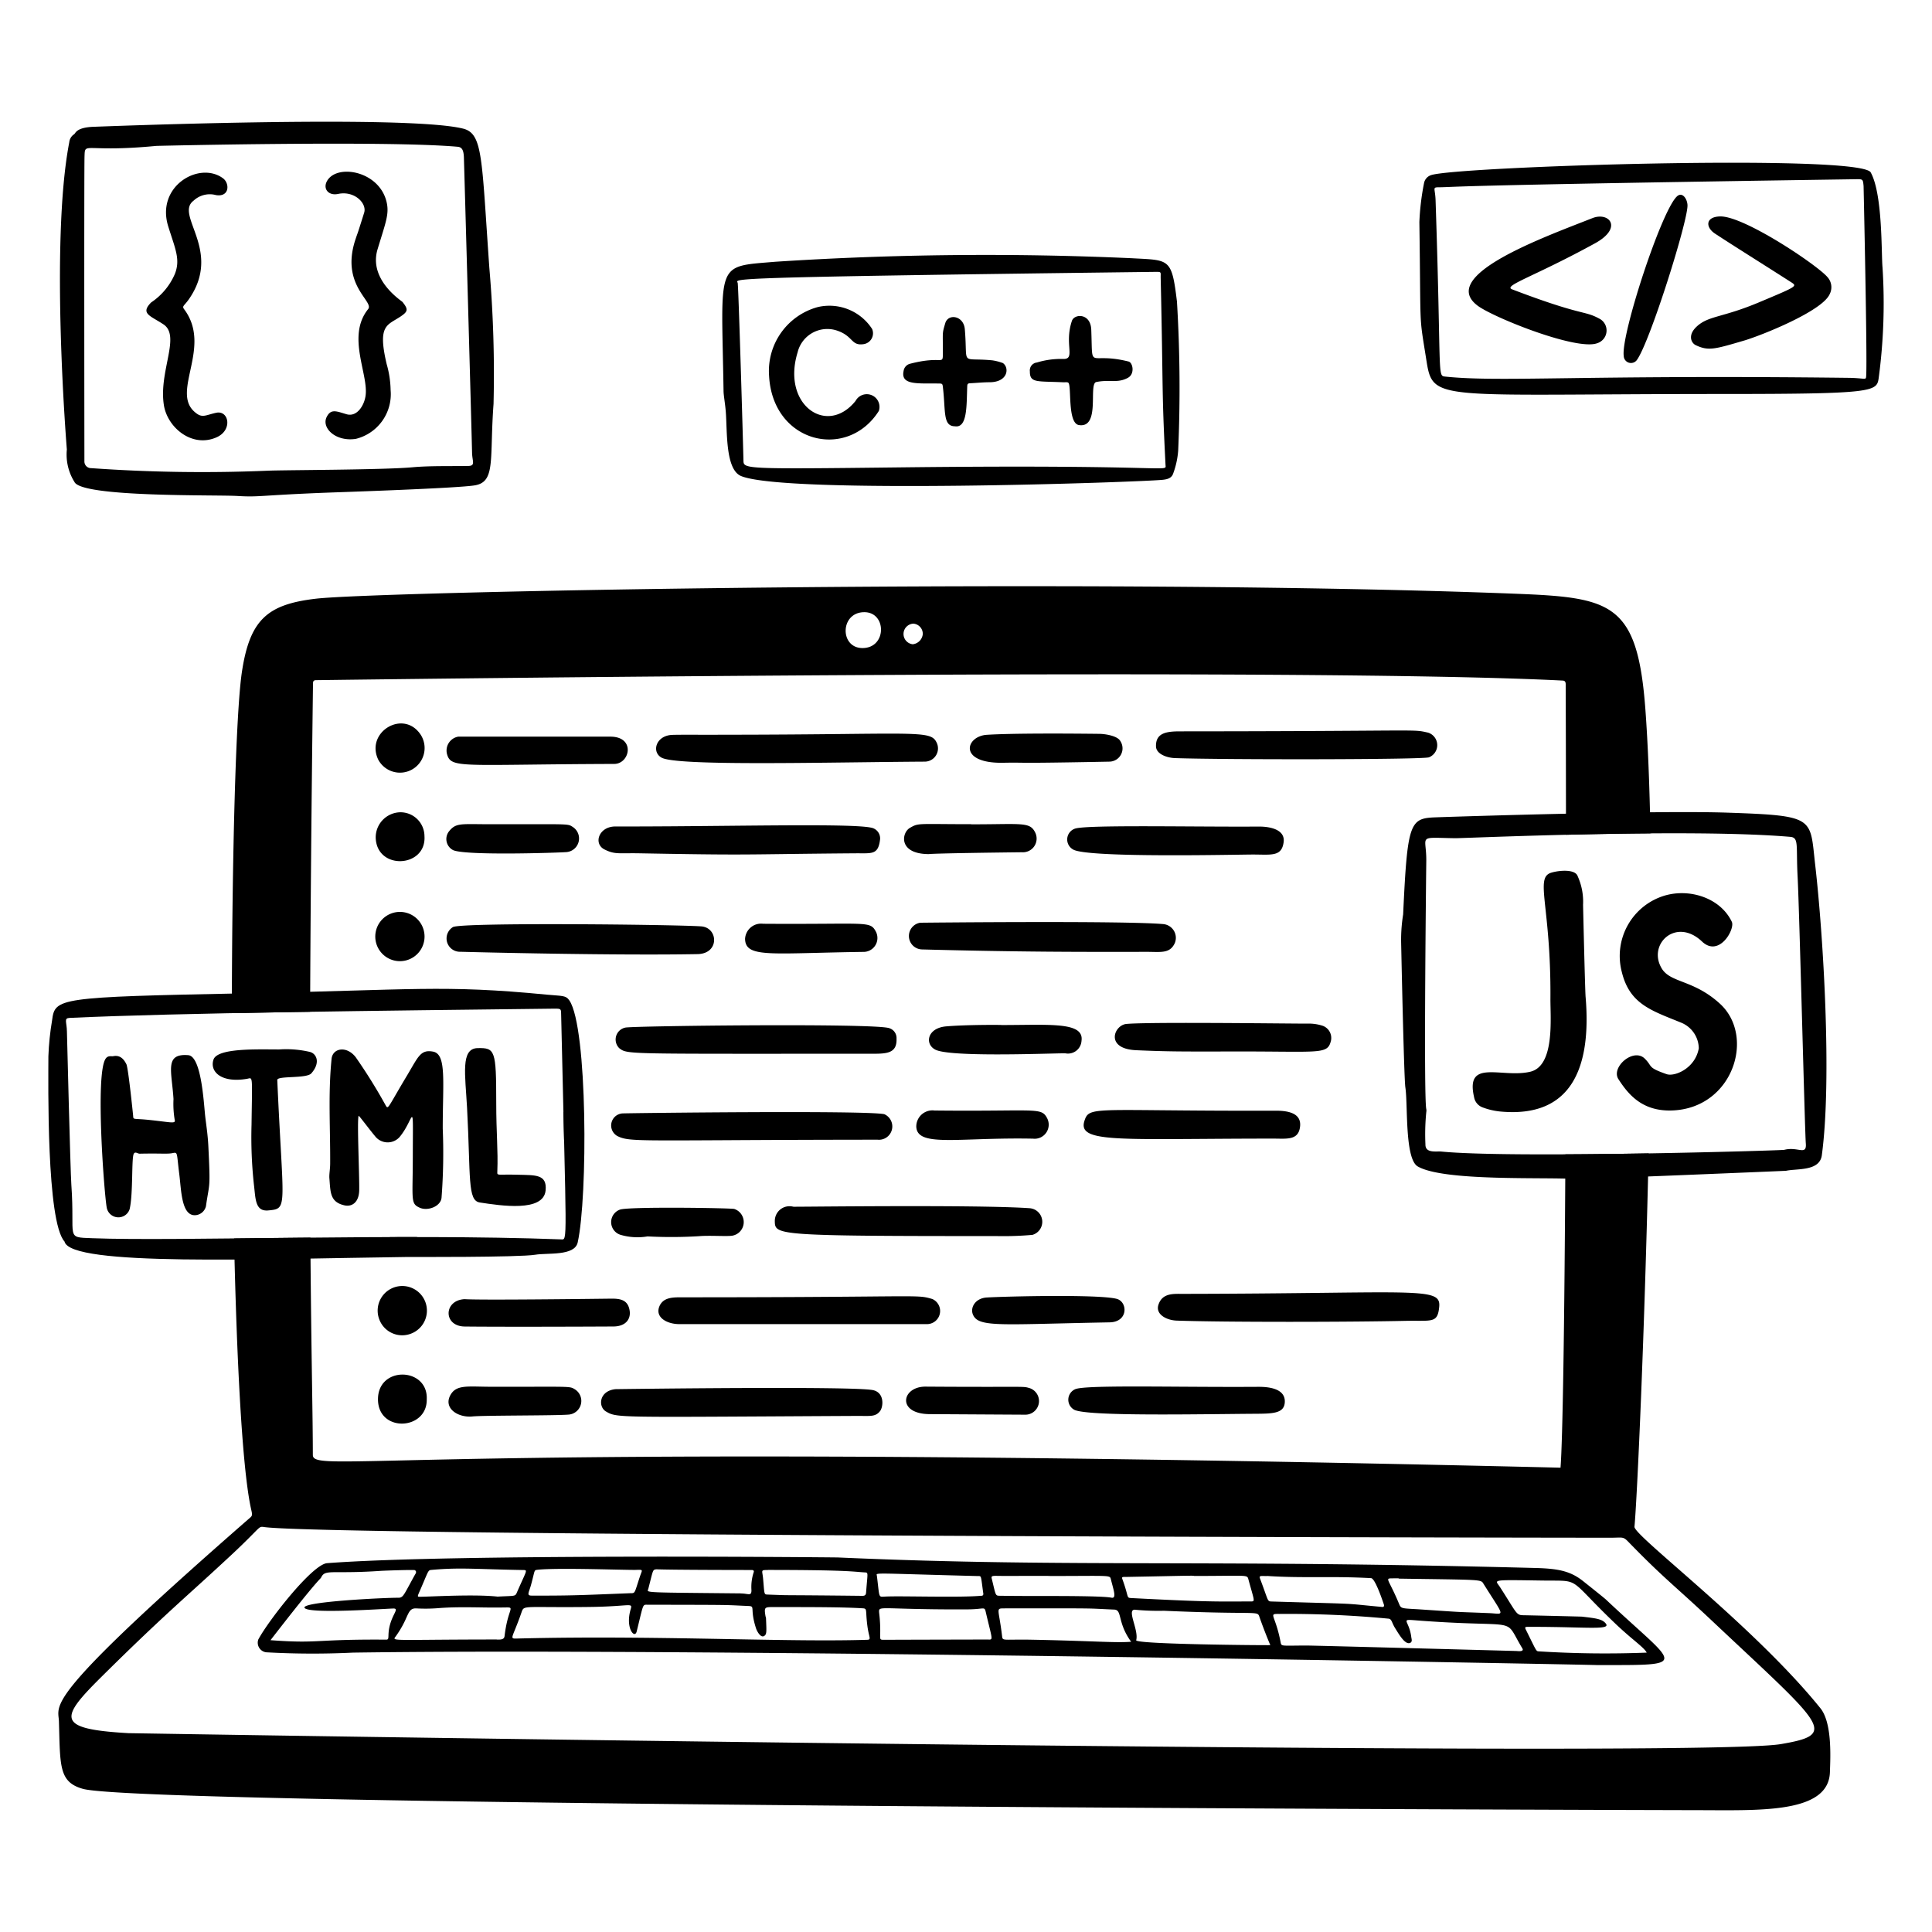 <svg xmlns="http://www.w3.org/2000/svg" fill="none" viewBox="0 0 400 400" height="400" width="400"><g id="programming--work-programming"><g id="computer"><path id="Subtract" fill="#000000" fill-rule="evenodd" d="M341.71 172.544c-0.184 -9.784 -0.522 -18.574 -1.054 -25.722 -1.648 -22.1 -7.022 -23.122 -27.06 -23.902 -85.722 -3.33 -235.176 -0.502 -248.234 1.038 -9.946 1.174 -13.646 4.272 -15.28 15.172 -1.266 8.452 -2.04 38.026 -2.084 70.634 5.214 -0.104 10.65 -0.198 16.206 -0.284 0.072 -18.56 0.25 -40.88 0.596 -67.91 0 -0.47 0.086 -0.75 0.644 -0.75l2.54 -0.032c23.506 -0.296 203.074 -2.564 255.556 0.118 0.642 0.032 0.634 0.514 0.624 1.152a13839.09 13839.09 0 0 1 0.06 30.774c5.486 -0.134 11.494 -0.246 17.486 -0.288Zm-0.38 66.252c-5.63 0.096 -11.56 0.17 -17.23 0.196 -0.19 36.03 -0.574 59.466 -1.012 64.876 -149.462 -3.568 -212.93 -2.118 -239.56 -1.51 -16.18 0.37 -18.756 0.428 -18.758 -1.138 -0.004 -4.052 -0.076 -8.806 -0.168 -14.954l0 -0.002 0 -0.002 0 -0.002 0 -0.002c-0.11 -7.508 -0.254 -17.096 -0.344 -30.024 -3.65 0.036 -7.228 0.076 -10.692 0.114l-0.06 0 -5.054 0.056c0.554 24.992 1.64 46.456 3.37 55.264 0.07 0.352 0.134 0.644 0.19 0.892 0.208 0.92 0.272 1.212 -0.162 1.596C11.462 349.4 11.794 352.472 12.14 355.656c0.028 0.248 0.054 0.498 0.062 0.764 0.02 0.65 0.034 1.272 0.05 1.864 0.2 7.84 0.276 10.778 4.914 12.08 13.24 3.716 333.914 4.412 333.962 4.412 1.026 0 2.062 0.006 3.1 0.01 12.008 0.062 24.386 0.124 24.636 -7.876l0.02 -0.584c0.112 -3.122 0.35 -9.752 -1.98 -12.646 -8.4 -10.42 -21.036 -21.498 -29.518 -28.932l-0.002 0c-5.354 -4.694 -9.052 -7.938 -8.984 -8.646 0.572 -6.256 2.098 -40.038 2.93 -77.306Zm-260.656 17.328a5.116 5.116 0 0 0 4.426 0.634 5 5 0 0 0 1.334 -0.64l-5.76 0.006Zm36.112 -20.16c1.52 -0.116 3.044 -0.684 3.134 -2.77 0.07 -1.642 -1.068 -2.96 -3.272 -2.998l0.068 2.838 0.07 2.93Zm251.874 125.14c-17.976 3.05 -341.756 -2.254 -342.074 -2.272 -15.144 -0.87 -14.266 -3.07 -5.4 -11.84 8.944 -8.86 13.94 -13.394 19.09 -18.068a693.532 693.532 0 0 0 7.56 -6.932 144.184 144.184 0 0 0 4.656 -4.526c0.98 -0.992 1.274 -1.29 1.608 -1.344a1.694 1.694 0 0 1 0.506 0.026l0.178 0.024c14.26 1.878 271.868 2.2 278.466 2.2 0.568 0 1.02 -0.014 1.388 -0.024 1.412 -0.042 1.6 -0.046 2.486 0.864 4.702 4.846 7.294 7.188 10.564 10.14 1.842 1.662 3.898 3.52 6.666 6.126 2.028 1.91 3.904 3.666 5.628 5.28 18.194 17.038 19.724 18.472 8.678 20.346ZM132.436 176.668c-1.07 -0.02 -1.924 -0.012 -2.636 -0.006 -2.17 0.02 -3.016 0.028 -4.648 -0.794 -2.36 -1.184 -1.178 -4.758 2.244 -4.754 7.598 0.012 15.53 -0.064 22.894 -0.136 14.648 -0.14 27.04 -0.26 30.05 0.376a2.262 2.262 0 0 1 1.874 2.4c-0.336 2.944 -1.42 2.936 -4.032 2.914 -0.32 0 -0.666 -0.004 -1.036 0 -6.786 0.052 -11.39 0.112 -15.052 0.16h-0.002c-9.25 0.118 -12.49 0.16 -29.656 -0.16Zm-5.006 110.944c-3.438 0.358 -3.638 3.654 -1.956 4.628l0.004 0.002c0.158 0.092 0.302 0.176 0.452 0.254 1.784 0.932 4.064 0.92 33.8 0.752 5.066 -0.03 10.926 -0.062 17.714 -0.096 0.44 -0.002 0.836 0.002 1.196 0.006 1.854 0.022 2.734 0.032 3.542 -0.972 0.724 -0.9 0.99 -3.86 -1.442 -4.374 -4.036 -0.858 -50.784 -0.234 -53.212 -0.202l-0.098 0.002Zm170.544 -17.064c-0.272 2.926 -1.132 2.922 -4.566 2.908a85.648 85.648 0 0 0 -2.42 0.014c-11 0.244 -36.828 0.308 -47.366 -0.052 -2.09 -0.072 -4.434 -1.29 -3.782 -3.278 0.74 -2.284 2.788 -2.272 4.548 -2.26l0.42 0.002c12.244 -0.02 21.718 -0.13 29.034 -0.214 21.722 -0.252 24.426 -0.282 24.132 2.88Zm-0.97 -117.928a2.718 2.718 0 0 0 -1.35 -0.94l-0.252 -0.056c-0.29 -0.064 -0.534 -0.12 -0.782 -0.166 -1.34 -0.25 -2.728 -0.24 -11.652 -0.178 -7.018 0.048 -18.692 0.13 -38.666 0.14 -2.782 0.004 -5.056 0.31 -4.964 3.136 0.052 1.574 2.282 2.344 3.916 2.4 9.98 0.352 51.326 0.328 52.6 -0.162a2.712 2.712 0 0 0 1.15 -4.174Zm-121.886 -0.66c15.54 -0.162 17.77 -0.186 18.706 1.604a2.74 2.74 0 0 1 -2.334 4.124c-4.128 0.024 -8.776 0.08 -13.574 0.138l-0.006 0 -0.002 0c-18.08 0.22 -38.284 0.466 -40.916 -0.952 -2.096 -1.128 -1.264 -4.424 1.946 -4.708 0.65 -0.058 3.944 -0.048 6.52 -0.04 1.77 0.008 3.202 0.012 3.202 -0.008 11.576 0 20.122 -0.09 26.46 -0.156Zm10.122 61.736a2.14 2.14 0 0 0 -1.132 -0.826c-3.032 -1.07 -53.348 -0.47 -54.648 -0.114a2.52 2.52 0 0 0 -1.244 4.266l0.076 0.056 0.26 0.188c1.36 0.92 3.344 0.918 36.308 0.904l15.956 -0.004c2.936 0 4.906 -0.182 4.8 -3.118a2.14 2.14 0 0 0 -0.376 -1.352Zm-44.658 60.448c-2.456 -0.016 -5 -1.37 -4.066 -3.668 0.784 -1.884 2.754 -1.884 4.652 -1.882l0.11 0c19.934 0 31.648 -0.104 38.74 -0.166 10.86 -0.096 10.892 -0.096 13.004 0.516a2.712 2.712 0 0 1 0.668 4.546 2.72 2.72 0 0 1 -1.668 0.654h-51.44ZM126.734 234c0.21 0.494 0.574 0.906 1.036 1.178 1.954 0.998 3.35 0.99 22.018 0.89 7.478 -0.042 17.728 -0.096 31.898 -0.108a2.76 2.76 0 0 0 2.78 -3.948 2.77 2.77 0 0 0 -1.38 -1.332c-3.788 -0.828 -53.2 -0.22 -54.2 -0.16a2.506 2.506 0 0 0 -2.152 3.48ZM190.92 196.572a2.784 2.784 0 0 1 -0.4 -5.532l0.084 0c2.088 -0.022 42.244 -0.432 50.242 0.284a2.86 2.86 0 0 1 2.19 1.37 2.842 2.842 0 0 1 0.188 2.576c-0.876 1.892 -2.364 1.86 -4.58 1.816 -0.36 -0.008 -0.742 -0.016 -1.142 -0.016l-3.154 0.004c-10.508 0.012 -23.306 0.03 -43.428 -0.502Zm-97.308 -0.034c0.496 0.356 1.096 0.536 1.706 0.514 3.062 0.092 32.156 0.806 49.114 0.486 4.58 -0.088 4.28 -5.5 0.732 -5.744 -5.604 -0.384 -49.588 -0.854 -51.388 0.146a2.76 2.76 0 0 0 -0.164 4.6Zm112.742 59.378c-45.88 0 -45.884 -0.176 -45.938 -3.094l0 -0.052a3.04 3.04 0 0 1 2.452 -2.976 3.06 3.06 0 0 1 1.378 0.044c0.03 0.01 1.554 -0.002 4.064 -0.022l0.006 0c10.088 -0.08 36.064 -0.286 44.832 0.33a2.82 2.82 0 0 1 2.17 4.38 2.82 2.82 0 0 1 -1.56 1.14 67.28 67.28 0 0 1 -7.404 0.25Zm59.638 34.546c0.262 -2.734 -2.72 -3.354 -5.464 -3.334 -5.282 0.038 -10.86 0.004 -16.07 -0.028h-0.028c-10.932 -0.068 -20.242 -0.124 -21.794 0.508a2.374 2.374 0 0 0 -0.2 4.282c2.38 1.168 19.222 0.996 31.448 0.87h0.008c1.914 -0.02 3.714 -0.038 5.328 -0.05l0.516 -0.004c3.65 -0.02 6.042 -0.034 6.254 -2.244Zm-5.43 -119.33c2.576 -0.02 5.554 0.692 5.2 3.244 -0.362 2.642 -2.014 2.614 -4.968 2.56 -0.538 -0.008 -1.12 -0.02 -1.744 -0.014 -0.53 0.004 -1.366 0.016 -2.438 0.032 -8.396 0.12 -31.25 0.452 -34.318 -1.012a2.372 2.372 0 0 1 0.24 -4.372c1.64 -0.59 12.956 -0.526 24.086 -0.464 4.98 0.028 9.92 0.056 13.942 0.026Zm-8.556 46.57c1.638 -0.002 3.488 -0.006 5.634 -0.006 2.708 0.002 4.994 0.02 6.926 0.036 9.462 0.076 10.434 0.084 11.004 -2.304a2.686 2.686 0 0 0 -1.682 -3.038 9.342 9.342 0 0 0 -3.286 -0.46c-0.87 0 -2.886 -0.016 -5.558 -0.04l-0.004 0h-0.002c-9.78 -0.082 -28.346 -0.24 -31.856 0.112 -2.542 0.254 -4.472 5.146 2.058 5.434 6.332 0.28 9.354 0.276 16.766 0.266Zm-27.488 14.37c0.752 -2.35 1.38 -2.344 16.076 -2.206 5.58 0.052 13.186 0.124 23.596 0.092 3.046 0 5.488 0.77 4.916 3.666 -0.432 2.192 -2.286 2.16 -4.542 2.12 -0.306 -0.004 -0.62 -0.01 -0.94 -0.01 -5.498 0.002 -10.314 0.034 -14.51 0.064h-0.002c-19.886 0.136 -25.846 0.178 -24.594 -3.726ZM92.506 154.844c-0.072 0.386 -0.068 0.782 0.014 1.166 0.644 2.488 1.822 2.474 17.332 2.294 4.47 -0.052 10.13 -0.118 17.31 -0.14 3.302 -0.012 4.48 -5.72 -0.898 -5.648h-31.4a2.922 2.922 0 0 0 -2.358 2.328Zm3.714 119.798c-4.494 -0.046 -4.4 -5.452 -0.03 -5.664 0.03 -0.002 0.052 0 0.106 0.004 0.448 0.032 3.04 0.222 30.196 -0.11 2.02 -0.026 3.506 0.284 3.864 2.446 0.29 1.744 -0.764 3.302 -3.358 3.316 -6.198 0.034 -22.66 0.094 -30.778 0.008Zm133.51 -0.864c3.934 -0.072 3.758 -4.286 1.45 -4.872 -3.804 -0.968 -22.95 -0.506 -26.87 -0.274 -2.412 0.146 -3.484 2.108 -2.87 3.546 0.954 2.234 4.16 2.156 17.918 1.826h0.002l0.002 0 0.006 0 0.01 0c2.942 -0.07 6.366 -0.152 10.352 -0.226Zm-18.358 -61.584 0.002 0c7.788 -0.082 13.03 -0.136 12.542 3.292a2.806 2.806 0 0 1 -3.31 2.6c-0.228 -0.024 -1.446 0.006 -3.254 0.05l-0.002 0 -0.002 0c-6.596 0.16 -21.016 0.508 -23.662 -0.8 -2.288 -1.134 -1.764 -4.512 2.24 -4.84 4.222 -0.356 11.474 -0.322 11.474 -0.274 1.382 0 2.71 -0.014 3.972 -0.028Zm-7.062 -60.06c-4.436 0.288 -6.012 5.96 3.388 5.788 1.904 -0.036 2.584 -0.026 3.458 -0.014 1.736 0.024 4.236 0.06 18.574 -0.22a2.748 2.748 0 0 0 2.22 -4.264c-0.592 -1.088 -3.148 -1.476 -4.33 -1.488 -6.31 -0.074 -17.942 -0.144 -23.31 0.2ZM93.856 176.03a2.576 2.576 0 0 1 -0.86 -3.95c1.222 -1.496 2.118 -1.486 6.02 -1.448 0.666 0.008 1.418 0.016 2.272 0.016 3.59 0.006 6.384 0 8.568 -0.002 6.844 -0.012 7.71 -0.014 8.378 0.348 0.096 0.052 0.188 0.112 0.294 0.18l0.032 0.022a2.832 2.832 0 0 1 -1.274 5.22c-2.07 0.152 -20.7 0.748 -23.43 -0.386Zm112.378 -5.4c-1.43 0.016 -3.132 0.038 -5.168 0.038l-0.004 -0.03c-2.45 0 -4.346 -0.014 -5.832 -0.026 -5.332 -0.04 -5.388 -0.04 -6.834 0.784 -1.764 1.004 -2.46 5.424 3.91 5.436l0.004 0 0.004 0c0.084 -0.016 0.964 -0.168 19.262 -0.384a2.836 2.836 0 0 0 2.8 -3.98c-0.898 -1.93 -2.058 -1.914 -8.142 -1.84ZM97.83 293.26c-3.058 0.302 -6.114 -1.74 -4.546 -4.478 1.03 -1.802 2.858 -1.764 6.168 -1.698h0.002c0.672 0.014 1.406 0.03 2.204 0.03 3.612 0.004 6.418 0 8.612 -0.004h0.038c6.82 -0.014 7.682 -0.016 8.368 0.334 0.1 0.05 0.194 0.108 0.304 0.176l0.054 0.032a2.834 2.834 0 0 1 0.348 4.532 2.84 2.84 0 0 1 -1.586 0.688c-1.314 0.12 -5.708 0.158 -10.07 0.194 -4.366 0.038 -8.7 0.076 -9.896 0.194Zm93.802 -6.174c-4.95 -0.034 -6.056 5.606 0.768 5.694l2.942 0.018 0.114 0 0.16 0.002 0.116 0 0.094 0c5.682 0.034 16.448 0.098 16.532 0.096a2.828 2.828 0 0 0 2.74 -2.516 2.82 2.82 0 0 0 -2.14 -3.044c-0.748 -0.216 -0.942 -0.214 -5.254 -0.208h-0.002a1679.66 1679.66 0 0 1 -16.07 -0.042Zm25.488 -54.078a2.91 2.91 0 0 0 -0.34 -1.53c-0.876 -1.632 -1.6 -1.626 -9.38 -1.56 -3.242 0.028 -7.71 0.066 -13.92 0a3.362 3.362 0 0 0 -2.646 0.812 3.344 3.344 0 0 0 -1.128 2.526c0.116 3.038 4.326 2.9 12.118 2.642 3.362 -0.11 7.392 -0.242 12.048 -0.152a2.902 2.902 0 0 0 2.746 -1.254c0.3 -0.44 0.474 -0.952 0.502 -1.484ZM181.35 192.904a2.876 2.876 0 0 1 -2.658 4.176c-3.622 0.048 -6.746 0.128 -9.43 0.194 -11.466 0.288 -14.928 0.374 -15.004 -2.884A3.322 3.322 0 0 1 158 191.256c5.74 0.04 9.988 0.012 13.158 -0.008 8.82 -0.06 9.28 -0.064 10.192 1.656Zm-27.786 58.622a2.864 2.864 0 0 0 -1.532 -1.222c-0.538 -0.198 -21.854 -0.524 -23.67 0.134a2.746 2.746 0 0 0 -1.3 4.21c0.336 0.462 0.808 0.808 1.352 0.99a12.426 12.426 0 0 0 5.652 0.346c3.544 0.184 7.096 0.17 10.638 -0.044 1.078 -0.1 2.606 -0.076 3.964 -0.054h0.002c1.024 0.018 1.948 0.032 2.512 -0.008a2.86 2.86 0 0 0 2.38 -4.352Zm-75.048 21.612a5.094 5.094 0 0 1 4.01 -6.828 5.102 5.102 0 0 1 5.854 5.332 5.1 5.1 0 0 1 -3.448 4.534 5.06 5.06 0 0 1 -6.416 -3.038Zm9.838 16.588c0.096 6.416 -10.02 6.934 -10.096 0.054 -0.078 -7.05 10.408 -6.762 10.096 -0.054Zm-0.472 -116.604c0.424 6.554 -9.934 7.13 -10.096 0.274a5.2 5.2 0 0 1 4.95 -5.22 4.97 4.97 0 0 1 5.146 4.946Zm-10.126 20.01a5.1 5.1 0 1 0 10.114 1.3 5.1 5.1 0 0 0 -10.114 -1.3Zm0.55 -35.864c-2.716 -5.734 5.31 -10.54 8.826 -5.102a5.1 5.1 0 1 1 -8.826 5.1Zm-5.258 184.89a172.634 172.634 0 0 1 -17.942 -0.068 2.008 2.008 0 0 1 -1.73 -1.76 2 2 0 0 1 0.096 -0.874c2.042 -3.864 11.172 -15.582 14.248 -15.818 25.842 -1.984 105.308 -1.2 105.75 -1.182 25.13 1.106 44.266 1.152 66.868 1.204 20.568 0.048 44.004 0.104 77.438 0.972 4.6 0.12 7.232 0.548 9.924 2.672l0.044 0.034c0.552 0.438 4.356 3.46 4.784 3.864 2.288 2.16 4.296 3.976 5.982 5.502 4.194 3.79 6.41 5.794 6.026 6.852 -0.432 1.188 -4.14 1.184 -12.004 1.178h-0.008l-2.042 -0.002c0 -0.048 -184.754 -3.63 -257.434 -2.574Zm87.116 -9.434c-1.908 0 -1.97 0.028 -1.672 1.912 0.04 0.112 0.074 0.226 0.1 0.342l0.032 0.824c0.084 2.11 0.104 2.602 -0.432 2.92 -0.726 0.418 -1.478 -1.034 -1.644 -1.534 -0.644 -1.948 -0.704 -3.084 -0.74 -3.748 -0.04 -0.762 -0.046 -0.904 -0.86 -0.936 -0.91 -0.038 -1.56 -0.068 -2.112 -0.096 -2.668 -0.128 -2.972 -0.142 -18.752 -0.164l-0.164 -0.002a1.112 1.112 0 0 0 -0.456 0.046c-0.352 0.152 -0.502 0.772 -1.09 3.21 -0.152 0.63 -0.332 1.38 -0.554 2.276 -0.4 1.62 -2.38 -0.662 -1.264 -4.536 0.282 -0.98 0.264 -0.978 -1.958 -0.816 -1.31 0.094 -3.386 0.246 -6.614 0.284 -3.906 0.046 -6.68 0.028 -8.662 0.016 -4.884 -0.03 -4.956 -0.032 -5.322 1.026 -0.584 1.69 -1.06 2.864 -1.39 3.678 -0.43 1.06 -0.614 1.51 -0.464 1.696 0.11 0.138 0.4 0.13 0.908 0.116l0.124 -0.002c15.626 -0.394 30.746 -0.116 44.02 0.126 10.964 0.202 20.668 0.38 28.362 0.138 0.6 -0.02 0.556 -0.222 0.362 -1.052a17.958 17.958 0 0 1 -0.346 -1.864c-0.138 -1.058 -0.18 -1.804 -0.212 -2.328 -0.062 -1.078 -0.072 -1.234 -0.73 -1.272 -3.848 -0.246 -10.336 -0.252 -15.556 -0.256h-0.006l-2.908 -0.004Zm153.87 9.102c0.702 0.072 1.514 0.052 1.148 -0.554 -0.502 -0.832 -0.88 -1.522 -1.194 -2.096 -0.588 -1.076 -0.952 -1.744 -1.504 -2.168 -0.9 -0.69 -2.3 -0.732 -5.982 -0.84 -2.66 -0.078 -6.51 -0.19 -12.224 -0.608l-0.312 -0.024 -0.658 -0.05 -0.022 -0.002c-1.394 -0.11 -1.936 -0.152 -2.052 0.05 -0.072 0.128 0.026 0.354 0.188 0.724 0.238 0.546 0.61 1.402 0.772 2.714 0.008 0.068 0.022 0.142 0.038 0.218 0.068 0.356 0.146 0.768 -0.294 0.958 -0.946 0.41 -2.12 -1.484 -2.852 -2.666l-0.122 -0.198 -0.086 -0.136c-0.29 -0.458 -0.458 -0.842 -0.594 -1.148 -0.236 -0.542 -0.37 -0.844 -0.872 -0.88a219.94 219.94 0 0 0 -22.58 -0.97c-1.414 -0.012 -1.406 0.008 -0.934 1.332 0.31 0.864 0.82 2.288 1.26 4.626 0.12 0.63 0.236 0.63 2.74 0.602 0.67 -0.008 1.51 -0.018 2.566 -0.018 0 -0.048 43.522 1.128 43.57 1.134ZM63.164 333c-1.864 -1.356 16.88 -2.238 19.226 -2.2 0.92 0.016 1.094 -0.306 2.388 -2.704l0.004 -0.004c0.306 -0.566 0.674 -1.248 1.13 -2.07 0.12 -0.158 0.2 -0.344 0.236 -0.538a0.5 0.5 0 0 0 -0.264 -0.4c-0.438 -0.108 -6.272 0.094 -7.054 0.148 -3.954 0.272 -6.566 0.27 -8.334 0.27 -2.792 -0.002 -3.474 -0.004 -3.998 1.08 -0.046 0.1 -0.086 0.142 -0.248 0.314 -0.536 0.57 -2.406 2.556 -10.246 12.686 5.556 0.412 7.684 0.306 10.946 0.144 2.7 -0.134 6.18 -0.306 13.032 -0.256 0.418 0 0.426 -0.256 0.444 -0.846 0.01 -0.34 0.026 -0.79 0.124 -1.368 0.234 -1.366 0.722 -2.37 1.056 -3.056 0.4 -0.82 0.58 -1.186 -0.168 -1.172 -0.29 0.004 -1.014 0.044 -2.018 0.098 -4.58 0.246 -14.972 0.802 -16.256 -0.126Zm253.65 3.824 -0.168 -0.002c-0.812 -0.008 -1.032 -0.01 -0.748 0.556l0.332 0.668 0.266 0.54 0.372 0.754c1.23 2.498 1.242 2.522 1.696 2.554 7.448 0.466 14.914 0.554 22.37 0.264 -0.3 -0.608 -1.282 -1.438 -2.668 -2.608a79.142 79.142 0 0 1 -3.614 -3.192 174.782 174.782 0 0 1 -5.462 -5.434c-1.902 -1.96 -2.786 -2.872 -3.864 -3.3 -0.938 -0.37 -2.022 -0.372 -4.052 -0.378 -0.606 0 -1.3 -0.002 -2.098 -0.014l-1.202 -0.018c-6.27 -0.092 -7.916 -0.116 -8.038 0.302 -0.042 0.148 0.108 0.354 0.312 0.632 0.094 0.128 0.2 0.27 0.302 0.43 0.77 1.192 1.362 2.14 1.832 2.896 1.664 2.668 1.824 2.924 2.958 2.942 1.716 0.028 12.066 0.276 12.216 0.294l0.4 0.048c2.496 0.3 3.8 0.456 4.516 1.392 0.75 0.976 -1.522 0.92 -6.768 0.794a345.094 345.094 0 0 0 -8.726 -0.126v0.006l-0.164 0Zm-56.048 -2.02c0.356 1.032 1.212 3.374 2.238 5.806 -1.162 0.042 -28.004 -0.17 -27.768 -1.02 0.26 -0.94 -0.124 -2.322 -0.468 -3.552 -0.446 -1.594 -0.82 -2.938 0.368 -2.746 1.946 0.18 3.9 0.246 5.852 0.2 8.134 0.362 12.84 0.406 15.596 0.432 2.956 0.028 3.668 0.034 3.96 0.388 0.092 0.112 0.142 0.26 0.208 0.454l0.014 0.038Zm-52.852 -1.802c-0.564 -0.002 -0.888 -0.002 -1.048 0.16 -0.216 0.22 -0.128 0.736 0.076 1.952 0.134 0.804 0.322 1.916 0.506 3.448l0.016 0.126c0.032 0.278 0.052 0.46 0.15 0.58 0.192 0.232 0.674 0.226 2.098 0.208h0.002c0.886 -0.01 2.14 -0.026 3.914 0.008 5.182 0.098 9.086 0.236 12.108 0.342 4.118 0.146 6.6 0.234 8.454 0.082 -1.5 -2.06 -1.93 -3.744 -2.228 -4.902 -0.282 -1.1 -0.442 -1.73 -1.28 -1.758 -1.066 -0.046 -1.832 -0.084 -2.464 -0.116l-0.006 0 -0.002 0a159.276 159.276 0 0 0 -1.354 -0.064c-2.03 -0.082 -4.064 -0.082 -15.876 -0.08h-0.004l-2.928 0v0.014l-0.134 0Zm-3.24 6.458c0.8 0 0.796 -0.016 0.088 -2.918 -0.178 -0.726 -0.4 -1.634 -0.664 -2.766 -0.192 -0.824 -0.246 -0.818 -1.262 -0.714 -0.53 0.056 -1.324 0.136 -2.538 0.142a382.24 382.24 0 0 1 -14.12 -0.18c-3.06 -0.09 -3.902 -0.114 -4.112 0.238 -0.08 0.134 -0.07 0.322 -0.054 0.584l0.002 0.026c0.194 1.582 0.266 3.178 0.212 4.772 0 0.41 0 0.624 0.108 0.738 0.12 0.124 0.37 0.124 0.9 0.122l0.202 0c0.806 -0.014 19.672 -0.058 21.238 -0.058v0.014Zm-101.828 0 0.11 0c0.774 0.002 1.422 0.002 1.51 -0.736 0.296 -2.506 0.764 -3.958 1.036 -4.796 0.36 -1.118 0.368 -1.144 -0.854 -1.12a152.32 152.32 0 0 1 -5.236 -0.012c-2.924 -0.04 -5.846 -0.078 -8.764 0.162 -1.476 0.11 -2.956 0.126 -4.434 0.044 -1.18 -0.058 -1.472 0.584 -2.072 1.904a20.28 20.28 0 0 1 -2.316 4.03c-0.48 0.628 -0.2 0.626 7.22 0.566 3.152 -0.026 7.588 -0.062 13.8 -0.064v0.022Zm159.498 -13.152c-0.214 0 -0.406 -0.006 -0.578 -0.01 -0.764 -0.018 -1.1 -0.028 -0.918 0.456 0.474 1.248 0.802 2.17 1.046 2.854 0.48 1.352 0.626 1.764 0.906 1.896 0.122 0.058 0.27 0.062 0.482 0.068l0.026 0.002c3.498 0.104 6.19 0.18 8.298 0.24 5.358 0.152 6.974 0.198 8.584 0.324 0.694 0.052 1.388 0.122 2.382 0.22 0.892 0.088 2.026 0.2 3.62 0.346 0.308 0.028 0.438 -0.184 0.312 -0.548l-0.04 -0.118c-0.366 -1.072 -1.794 -5.256 -2.594 -5.298 -4.08 -0.228 -7.522 -0.22 -10.862 -0.214 -3.464 0.008 -6.818 0.014 -10.664 -0.24v0.022Zm-15.132 0 -0.002 -0.018c-0.022 -0.082 -0.362 -0.074 -5.57 0.03 -2.048 0.042 -4.848 0.098 -8.676 0.17l-0.102 0c-0.454 -0.002 -0.656 -0.004 -0.48 0.47 0.518 1.416 0.758 2.31 0.912 2.878 0.26 0.97 0.264 0.988 0.952 1.024 14.31 0.748 17.546 0.732 22.02 0.71 0.806 -0.004 1.652 -0.008 2.612 -0.008h0.032c0.284 0 0.472 0 0.57 -0.094 0.194 -0.186 0.038 -0.738 -0.428 -2.384a185.734 185.734 0 0 1 -0.574 -2.058l-0.018 -0.066a1.16 1.16 0 0 0 -0.146 -0.38c-0.268 -0.372 -1.062 -0.364 -4.858 -0.33 -1.536 0.016 -3.562 0.034 -6.244 0.034v0.022Zm42.4 0.53 -0.002 -0.008 -0.002 -0.01c-0.028 -0.062 -0.206 -0.058 -1.39 -0.038l-0.166 0.002c-0.868 0.014 -0.814 0.122 -0.106 1.54 0.398 0.798 1.004 2.012 1.768 3.86 0.332 0.796 0.598 0.81 2.898 0.942 0.474 0.026 1.036 0.058 1.702 0.104l1.146 0.078 0.002 0 0.002 0c4.384 0.298 5.686 0.386 6.99 0.446 0.55 0.024 1.1 0.046 1.884 0.074l0.002 0 0.006 0c0.892 0.032 2.086 0.076 3.924 0.152 0.412 0.016 0.772 0.046 1.082 0.072 0.69 0.058 1.118 0.092 1.252 -0.088 0.216 -0.292 -0.334 -1.15 -1.77 -3.392 -0.462 -0.722 -1.016 -1.586 -1.666 -2.622l-0.044 -0.074c-0.054 -0.088 -0.102 -0.168 -0.158 -0.238 -0.46 -0.558 -1.58 -0.574 -11.608 -0.716l-0.02 0 -0.002 0c-1.654 -0.024 -3.55 -0.05 -5.724 -0.084v0.022l0 -0.01 0 -0.012Zm-158.876 3.022c0.65 -0.028 0.694 -0.164 1.234 -1.862 0.146 -0.458 0.328 -1.028 0.566 -1.738a12.44 12.44 0 0 1 0.186 -0.506c0.276 -0.714 0.304 -0.788 -0.95 -0.728 -0.48 0.022 -2.206 -0.014 -4.49 -0.062l-0.01 0c-5.268 -0.112 -13.48 -0.286 -16.138 0.062 -0.42 0.056 -0.444 0.152 -0.716 1.264l0 0.002c-0.108 0.444 -0.256 1.05 -0.484 1.882 -0.1 0.356 -0.204 0.664 -0.294 0.928 -0.296 0.864 -0.428 1.248 0.404 1.252 7.52 0.022 9.574 -0.06 18.984 -0.44l1.708 -0.068v0.014Zm-25.97 0.62c1.816 -0.074 1.95 -0.08 2.22 -0.702 0.482 -1.114 0.868 -1.964 1.164 -2.614 0.616 -1.356 0.834 -1.836 0.688 -2.008 -0.08 -0.094 -0.268 -0.096 -0.56 -0.1l-0.148 -0.002c-2.914 -0.052 -5.22 -0.122 -7.17 -0.18 -4.754 -0.142 -7.396 -0.22 -11.614 0.156 -0.6 0.054 -0.608 0.072 -1.498 2.174l0 0.002c-0.222 0.526 -0.5 1.18 -0.856 2l-0.066 0.152c-0.466 1.062 -0.534 1.218 -0.174 1.232 0.406 0.012 1.394 -0.026 2.72 -0.074 3.62 -0.134 9.756 -0.36 13.466 0.036l-0.002 0.014c0.746 -0.042 1.344 -0.066 1.822 -0.086l0.008 0Zm54.218 -5.426c-1.252 0 -1.244 0.044 -1.11 0.88 0.034 0.218 0.078 0.49 0.11 0.832 0.046 0.498 0.08 0.924 0.11 1.286l0 0.004c0.172 2.048 0.174 2.058 0.822 2.082l1.438 0.054 0.034 0 0.008 0c0.9 0.034 1.374 0.052 1.848 0.064 0.528 0.01 1.056 0.014 2.174 0.02h0.004c1.876 0.01 5.412 0.03 13.388 0.118 0.128 0 0.25 0.004 0.364 0.006 0.664 0.02 1.09 0.032 1.14 -0.67 0.068 -0.944 0.134 -1.674 0.184 -2.238 0.16 -1.8 0.172 -1.912 -0.384 -1.938 -0.43 -0.022 -0.808 -0.054 -1.246 -0.09l-0.006 0c-1.922 -0.16 -5.03 -0.418 -18.876 -0.424l-0.002 0.014Zm58.4 1.254 0 -0.004 -0.006 -0.008 -0.002 -0.002c2.566 0 4.6 -0.01 6.214 -0.018 5.162 -0.024 6.042 -0.028 6.292 0.366a1.02 1.02 0 0 1 0.104 0.298l0.012 0.044c0.09 0.372 0.19 0.742 0.284 1.096 0.43 1.604 0.776 2.894 -0.164 2.704 -1.716 -0.34 -8.988 -0.348 -15.332 -0.354a450.074 450.074 0 0 1 -7.836 -0.046c-0.774 -0.018 -0.782 -0.05 -1.316 -2.288 -0.088 -0.368 -0.19 -0.798 -0.312 -1.296 -0.136 -0.552 0.17 -0.548 1.418 -0.528h0.002c0.264 0.004 0.57 0.008 0.924 0.008l5.976 -0.004c3.298 -0.002 3.69 -0.004 3.736 0.02l0.006 0.012Zm-62.868 3.7c0.732 0.104 1.054 0.152 1.066 -0.73a9.824 9.824 0 0 1 0.462 -3.766c0.11 -0.266 -0.058 -0.456 -0.366 -0.458 -15.264 -0.016 -18.658 -0.11 -19.534 -0.136a1.912 1.912 0 0 0 -0.364 0.002c-0.56 0.086 -0.586 0.188 -1.136 2.382 -0.116 0.456 -0.252 1.004 -0.422 1.66a1.448 1.448 0 0 1 -0.056 0.154c-0.034 0.08 -0.062 0.15 -0.05 0.21 0.084 0.386 1.88 0.404 15.16 0.528l4.124 0.04 0.016 0.014c0.44 0.004 0.802 0.056 1.1 0.1Zm48.686 0.386a0.366 0.366 0 0 0 0.314 -0.146 0.38 0.38 0 0 0 0.062 -0.34c-0.09 -0.648 -0.16 -1.178 -0.216 -1.614 -0.188 -1.428 -0.24 -1.834 -0.45 -1.946 -0.084 -0.044 -0.19 -0.042 -0.34 -0.042l-0.104 0.002c-5.366 -0.138 -9.368 -0.254 -12.35 -0.342l-0.012 0c-7.46 -0.216 -8.526 -0.246 -8.602 0.014 -0.014 0.044 0 0.096 0.02 0.156 0.01 0.042 0.024 0.088 0.03 0.138 0.096 0.774 0.168 1.41 0.226 1.934 0.18 1.584 0.24 2.134 0.528 2.308 0.154 0.092 0.37 0.076 0.704 0.054l0.014 0c1.192 -0.088 4.072 -0.06 7.36 -0.03h0.002c4.664 0.044 10.152 0.096 12.812 -0.16l0.002 0.014ZM189.11 129.12a2.116 2.116 0 0 1 1.942 2.166 2.35 2.35 0 0 1 -2.072 2.1 2.14 2.14 0 0 1 0.13 -4.266Zm-10.158 -2.374c4.64 0 4.676 7.4 -0.356 7.428 -4.772 0.026 -4.704 -7.428 0.356 -7.428Z" clip-rule="evenodd" stroke-width="2"></path></g><g id="sign 1"><path id="vector" fill="#000000" d="M95.82 26.614c4.186 1.016 3.868 5.896 5.498 28.912 0.804 9.35 1.092 18.74 0.864 28.122 -0.84 11.326 0.476 16.03 -3.776 16.822 -3.31 0.616 -28.236 1.438 -30.268 1.514 -14.47 0.548 -14.326 0.988 -19 0.702 -4.314 -0.266 -32.264 0.318 -33.728 -2.912 -1.25 -2 -1.8 -4.36 -1.57 -6.708 0 -0.048 -3.52 -42.712 0.498 -63.6a2.258 2.258 0 0 1 1 -1.668c0.332 -0.2 0.374 -1.32 3.68 -1.532 0.066 0.006 64.636 -2.61 76.8 0.348ZM17.476 95.478a1.374 1.374 0 0 0 1.4 1.446c12.18 0.868 24.4 1.044 36.6 0.528 3.296 -0.148 23.9 -0.156 29.908 -0.706 3.8 -0.348 8.534 -0.2 11.61 -0.278 1.504 -0.034 0.764 -1.014 0.74 -2.778 -0.032 -2.32 -1.668 -60.774 -1.694 -61.23 -0.072 -1.314 -0.36 -2 -1.3 -2.074 -14.868 -1.32 -62.32 -0.184 -62.368 -0.178 -14.98 1.438 -14.772 -0.966 -14.872 2.148 -0.1 2.644 -0.03 62.54 -0.024 63.122Z" stroke-width="2"></path><path id="vector_2" fill="#000000" d="M80.872 80.754a9.526 9.526 0 0 1 -7.2 10.11c-4.2 0.64 -7.148 -2.286 -6.044 -4.516 0.89 -1.8 2.056 -1.184 4.14 -0.58 2.03 0.584 3.546 -1.6 3.898 -3.692 0.756 -4.464 -4 -12.416 0.552 -18.078 1.3 -1.614 -5.786 -4.936 -2.622 -14.434 0.734 -2.2 0.058 0.02 1.8 -5.532 0.6 -1.92 -2 -4.6 -5.4 -3.88 -1.902 0.4 -3.08 -0.94 -2.4 -2.452 1.766 -3.89 10.85 -2.486 12.432 4.074 0.6 2.514 -0.144 4.176 -1.856 9.832 -1.916 6.334 4.96 10.66 5.17 10.922 1.2 1.512 1.138 1.944 -0.33 2.95 -2.8 1.916 -4.906 1.648 -2.956 9.908 0.508 1.746 0.782 3.55 0.816 5.368Z" stroke-width="2"></path><path id="vector_3" fill="#000000" d="M33.934 83.9c-1.122 -7 3.55 -14.328 -0.092 -16.744 -2.71 -1.8 -4.85 -2.2 -2.552 -4.536a13.498 13.498 0 0 0 4.94 -5.964c1.138 -2.98 0.054 -5.128 -1.4 -9.784 -2.6 -8.352 6.446 -13.566 11.336 -9.962 1.428 1.054 1.374 3.936 -1.442 3.484a4.904 4.904 0 0 0 -4.65 1.158c-3.986 3 6.034 10.314 -0.966 20.4 -0.96 1.378 -1.476 1.4 -1 2.048 5.85 7.778 -2.64 16.908 2.096 21.2 1.628 1.476 2.166 0.788 4.54 0.264 2.648 -0.582 3.476 3.6 0.08 5.084 -5.066 2.23 -10.152 -2.028 -10.89 -6.646Z" stroke-width="2"></path></g><g id="sign 2"><path id="vector_4" fill="#000000" d="M153.422 98.554c-3.244 -1.354 -2.844 -9.15 -3.148 -13.216 -0.132 -1.76 -0.456 -3.42 -0.47 -4.36 -0.42 -27.04 -1.818 -25.72 10.768 -26.788a672.434 672.434 0 0 1 73.6 -0.734c7.978 0.452 8.4 -0.168 9.506 9 0.616 10.28 0.7 20.586 0.25 30.874a17.38 17.38 0 0 1 -1.038 4.722c-0.346 1 -1.278 1.184 -2.11 1.28 -4.102 0.468 -78.144 3.068 -87.358 -0.778ZM152.736 58.6c0.188 1.414 1.132 33.868 1.188 36.728 0.034 1.78 -0.082 1.816 32.502 1.436 57.058 -0.664 54.966 1.14 54.882 -0.534 -0.814 -16 -0.454 -14.6 -1 -38.668 -0.03 -1.3 0.268 -1.292 -1.308 -1.272 -92.222 1.144 -86.384 1.406 -86.264 2.31Z" stroke-width="2"></path><path id="vector_5" fill="#000000" d="M177.14 83a2.632 2.632 0 0 1 4.816 2.076c-6.512 10.302 -22 6.712 -22.73 -7.3a13.72 13.72 0 0 1 10.082 -14.2 10.54 10.54 0 0 1 11.254 4.532 2.272 2.272 0 0 1 -1.734 3.14c-2.716 0.42 -2.086 -1.756 -5.768 -2.88a6.33 6.33 0 0 0 -7.928 4.6c-3.332 10.848 6.086 17.42 12.008 10.032Z" stroke-width="2"></path><path id="vector_6" fill="#000000" d="M197.7 88.256c-2.506 -0.024 -1.9 -3.04 -2.472 -8.01 -0.098 -0.84 -0.12 -0.838 -0.98 -0.846 -4.292 -0.046 -7.8 0.36 -7.17 -2.58a1.788 1.788 0 0 1 1.346 -1.51c6.6 -1.712 6.774 0.356 6.784 -2.014 0.022 -4.786 -0.184 -4.06 0.5 -6.39 0.6 -2.04 3.8 -1.58 4.046 1.24 0.666 7.854 -1.12 5.8 5.708 6.46 0.744 0.11 1.474 0.3 2.178 0.564 1.374 0.956 1.09 3.974 -2.8 3.97 -1.35 0 -2.7 0.152 -4.05 0.212 -0.422 0.02 -0.518 0.2 -0.534 0.6 -0.154 4.048 0.05 8.722 -2.558 8.304Z" stroke-width="2"></path><path id="vector_7" fill="#000000" d="M213.224 76.914a1.662 1.662 0 0 1 0.33 -1.234 1.648 1.648 0 0 1 1.116 -0.624 17.116 17.116 0 0 1 5.4 -0.74c2.738 0.12 0.2 -3 1.864 -7.896 0.506 -1.484 3.872 -1.634 4 1.85 0.344 8.876 -0.832 4.43 7.726 6.58 0.88 0.22 1.346 2.556 -0.124 3.362 -2.172 1.2 -3.8 0.308 -6.564 0.884 -1.686 0.352 0.936 9.6 -3.586 8.91 -2.43 -0.37 -1.484 -8.164 -2.2 -8.76 -0.222 -0.184 -0.682 -0.08 -1.038 -0.096 -5.386 -0.264 -6.948 0.202 -6.924 -2.236Z" stroke-width="2"></path></g><g id="sign 3"><path id="vector_8" fill="#000000" d="M356.858 81.572c-59.82 0 -60.162 1.754 -61.542 -7 -1.586 -10.066 -1.112 -5.122 -1.45 -28.6 0.11 -2.692 0.43 -5.374 0.956 -8.016a2.17 2.17 0 0 1 1.442 -1.69c5 -1.8 88.89 -4.46 91.046 -0.572 2.524 4.554 2.174 17 2.45 19.72a116.664 116.664 0 0 1 -0.8 22.878c-0.406 2.794 -0.92 3.278 -32.102 3.28Zm-59.024 -42.8c-1.326 0.02 -0.696 0.236 -0.614 2.676 1.224 36.558 0.326 36.348 1.99 36.52 11.6 1.2 28.072 -0.4 83.4 0.256 3.782 0.044 3.702 0.628 3.768 -0.5 0.234 -4 -0.54 -39.144 -0.544 -39.2 -0.132 -1.42 -0.134 -1.44 -1.532 -1.42 -86.468 1.284 -82.162 1.608 -86.468 1.674v-0.006Z" stroke-width="2"></path><path id="vector_9" fill="#000000" d="M329.708 45.156c3.44 -1.354 6.382 2 0.52 5.22 -12.732 6.984 -19.136 8.774 -17.146 9.534 14.61 5.578 14.83 4.32 17.982 6.03a2.76 2.76 0 0 1 -0.356 5.112c-4.242 1.616 -21.5 -5.314 -24.762 -7.75 -8.358 -6.244 13.642 -14.16 23.762 -18.146Z" stroke-width="2"></path><path id="vector_10" fill="#000000" d="M356.18 44.81c4.93 -0.07 19.946 9.984 22.144 12.524a3.126 3.126 0 0 1 0.5 3.55c-1.534 3.55 -14.22 8.6 -17.752 9.636 -6.022 1.764 -7.36 2.2 -10 0.936 -0.914 -0.438 -1.726 -2.076 0.25 -3.882 2.432 -2.226 5.286 -1.8 12.782 -4.946 8.136 -3.416 8.04 -3.36 6.656 -4.248 -6.132 -3.928 -11.866 -7.5 -15.666 -10 -2.028 -1.33 -2.028 -3.524 1.086 -3.57Z" stroke-width="2"></path><path id="vector_11" fill="#000000" d="M347.218 40.64c1.072 -0.96 2.086 0.476 2.158 1.8 0.17 3.094 -7.76 28.36 -10.49 32.11a1.504 1.504 0 0 1 -2.71 -0.866c-0.61 -4.308 7.806 -30.144 11.042 -33.044Z" stroke-width="2"></path></g><g id="sign 4"><path id="vector_12" fill="#000000" d="M84.106 260.246c-30.24 0.388 -69.6 2 -70.748 -3.2 -3.758 -4.134 -3.346 -32.768 -3.34 -38.352 0.09 -2.494 0.346 -4.978 0.764 -7.438 0.6 -4.652 1.09 -4.826 39.892 -5.6 35.036 -0.692 40.966 -1.812 62.484 0.27 3.268 0.316 3.984 0.096 4.742 1.23 3.762 5.614 3.8 40.666 1.706 50.08 -0.638 2.868 -6.27 2.118 -8.778 2.542 -3.302 0.56 -26.05 0.46 -26.722 0.468Zm32.08 -49.888c-0.034 -1.494 0.106 -1.548 -1.504 -1.528 -34.906 0.414 -77.908 0.868 -100.268 1.916 -1.244 0.06 -0.588 0.818 -0.558 2.812 0 0.048 0.712 28.842 0.914 31.7 0.8 11.284 -1.336 10.884 4.296 11.1 17.692 0.682 63.57 -1.022 97.1 0.242 1.388 0.052 1.084 1.4 0.02 -46.242Z" stroke-width="2"></path><path id="vector_13" fill="#000000" d="M91.664 233.644c0.2 4.786 0.116 9.58 -0.25 14.356 -0.2 1.8 -2.84 2.762 -4.454 2.07 -2 -0.856 -1.51 -1.508 -1.494 -10.36 0.022 -13.09 0.386 -7.98 -2.774 -4.258a3.292 3.292 0 0 1 -2.436 1.064 3.304 3.304 0 0 1 -2.432 -1.078c-1.384 -1.638 -3.338 -4.31 -3.574 -4.43 -0.36 0.918 0.188 12.426 0.12 15.43 -0.056 2.484 -1.476 3.472 -3.062 3.114 -3.012 -0.682 -2.882 -2.74 -3.112 -5.622 -0.064 -0.774 0.156 -1.922 0.162 -2.974 0.04 -7.618 -0.44 -14.466 0.294 -21.75 0.22 -2.2 3.104 -2.768 5 -0.316a111.952 111.952 0 0 1 6.224 10.014c0.518 0.864 0.4 0.432 4.436 -6.3 2.29 -3.83 2.752 -5.356 5.342 -4.878 2.836 0.524 2.01 6.202 2.01 15.918Z" stroke-width="2"></path><path id="vector_14" fill="#000000" d="M21.848 219.224c0.498 -0.77 1.2 -0.472 1.6 -0.554 1.412 -0.278 2.186 0.6 2.72 1.664 0.4 0.812 1.384 10.518 1.388 10.572 0.086 1.026 -0.172 0.6 3.344 0.966 4.518 0.468 5.52 0.87 5.268 -0.034a19.876 19.876 0 0 1 -0.246 -4.286c-0.354 -5.81 -1.926 -9.49 3.056 -9.088 2.692 0.218 3.2 9.702 3.484 12.426 0.182 1.702 0.548 3.85 0.674 6.386 0.454 9.27 0.232 7.342 -0.496 12.462a2.428 2.428 0 0 1 -1.942 1.826c-3.142 0.512 -3.15 -5.06 -3.574 -8.414 -0.576 -4.552 -0.274 -4.638 -1.4 -4.412 -1.126 0.226 -2.248 0.022 -6.818 0.12 -0.4 0 -0.89 -0.5 -1.2 0 -0.514 0.844 -0.116 8.312 -0.868 11.488a2.44 2.44 0 0 1 -2.49 1.684 2.448 2.448 0 0 1 -2.248 -1.996c-0.5 -2.58 -2.42 -27.464 -0.252 -30.81Z" stroke-width="2"></path><path id="vector_15" fill="#000000" d="M52.078 232.842c0.138 -10.63 0.322 -9.692 -0.976 -9.476 -5.464 0.912 -7.72 -1.624 -6.896 -4 0.856 -2.454 9.304 -2.078 13.6 -2.09a21.576 21.576 0 0 1 6.358 0.514c1.33 0.338 2.278 2.182 0.294 4.436 -1 1.138 -7.092 0.452 -7.05 1.378 1.182 26.662 2.296 26.6 -1.836 27 -2.81 0.282 -2.644 -2.522 -3 -5.324a90.59 90.59 0 0 1 -0.494 -12.438Z" stroke-width="2"></path><path id="vector_16" fill="#000000" d="M102.74 228.2c0 6.584 0.4 9.876 0.226 14.358 -0.038 0.958 -0.082 0.53 4.3 0.66 3.562 0.104 6.034 -0.14 5.696 3.262 -0.45 4.522 -9.266 3.144 -13.638 2.48 -2.57 -0.4 -1.86 -5.224 -2.624 -19.582 -0.366 -6.866 -1.384 -12.304 2.182 -12.378 3.608 -0.072 3.856 0.4 3.858 11.2Z" stroke-width="2"></path></g><g id="sign 5"><g id="group"><path id="vector_17" fill="#000000" d="M357.708 168.254c18.26 0.624 16.984 1.018 18.102 10.744 1.698 14.748 3.492 44.55 1.38 60.186 -0.452 3.346 -5.09 2.716 -7.416 3.216 -0.094 0.02 -42.512 1.788 -43.578 1.71 -6.084 -0.448 -27.266 0.544 -32.672 -2.614 -2.72 -1.6 -2.012 -12.816 -2.56 -16.372 -0.294 -1.898 -0.876 -30.066 -0.876 -30.114a32.84 32.84 0 0 1 0.418 -5.69c0.876 -18.972 1.36 -19.9 6.646 -20.096 4.704 -0.176 45.766 -1.476 60.556 -0.97Zm-56.466 5.286c-7.876 -0.12 -5.938 -0.716 -5.944 4.532 0 0.048 -0.578 49.09 0 51.56a1.594 1.594 0 0 1 0 0.6 45.898 45.898 0 0 0 -0.178 6.694c-0.044 1.898 2.23 1.388 3.324 1.494 14.888 1.436 70.446 -0.224 70.956 -0.356 2.828 -0.736 4.69 1.284 4.474 -1.336 -0.2 -2.354 -1.332 -48.302 -1.698 -55.226 -0.34 -6.464 0.318 -8.08 -1.518 -8.24 -21.222 -1.82 -67.436 0.308 -69.416 0.278Z" stroke-width="2"></path><path id="vector_18" fill="#000000" d="M358.554 190.848c0.718 1.5 -2.626 7.45 -6.17 4.084 -5.36 -5.09 -11.348 0.552 -8.346 5.566 1.826 3.05 6.578 2.296 12.066 7.318 7.382 6.756 2.7 21.64 -9.9 22.094 -6.186 0.224 -9.08 -3.314 -11.128 -6.486 -1.586 -2.458 3.106 -6.558 5.454 -4.248 1.712 1.684 0.432 1.784 4.516 3.214 1.664 0.582 5.936 -1.186 6.67 -5.348a5.836 5.836 0 0 0 -3.704 -5.334c-6.108 -2.496 -10.6 -3.8 -12.23 -10.452a13.052 13.052 0 0 1 8.76 -15.8c5.258 -1.6 11.646 0.438 14.012 5.392Z" stroke-width="2"></path><path id="vector_19" fill="#000000" d="M321 206.822c0.136 -19.37 -3.282 -25.08 0.154 -26.136 1.628 -0.5 5 -0.8 5.496 0.74 0.832 1.856 1.21 3.884 1.106 5.914 0 0.054 0.4 17.492 0.524 19.034 1.244 14.686 -2.904 25.156 -17.688 23.752a14.324 14.324 0 0 1 -3.57 -0.83 2.75 2.75 0 0 1 -1.832 -2.158c-1.846 -8.06 5.738 -3.858 11.634 -5.248 5.104 -1.2 4.154 -11.028 4.176 -15.068Z" stroke-width="2"></path></g></g></g></svg>